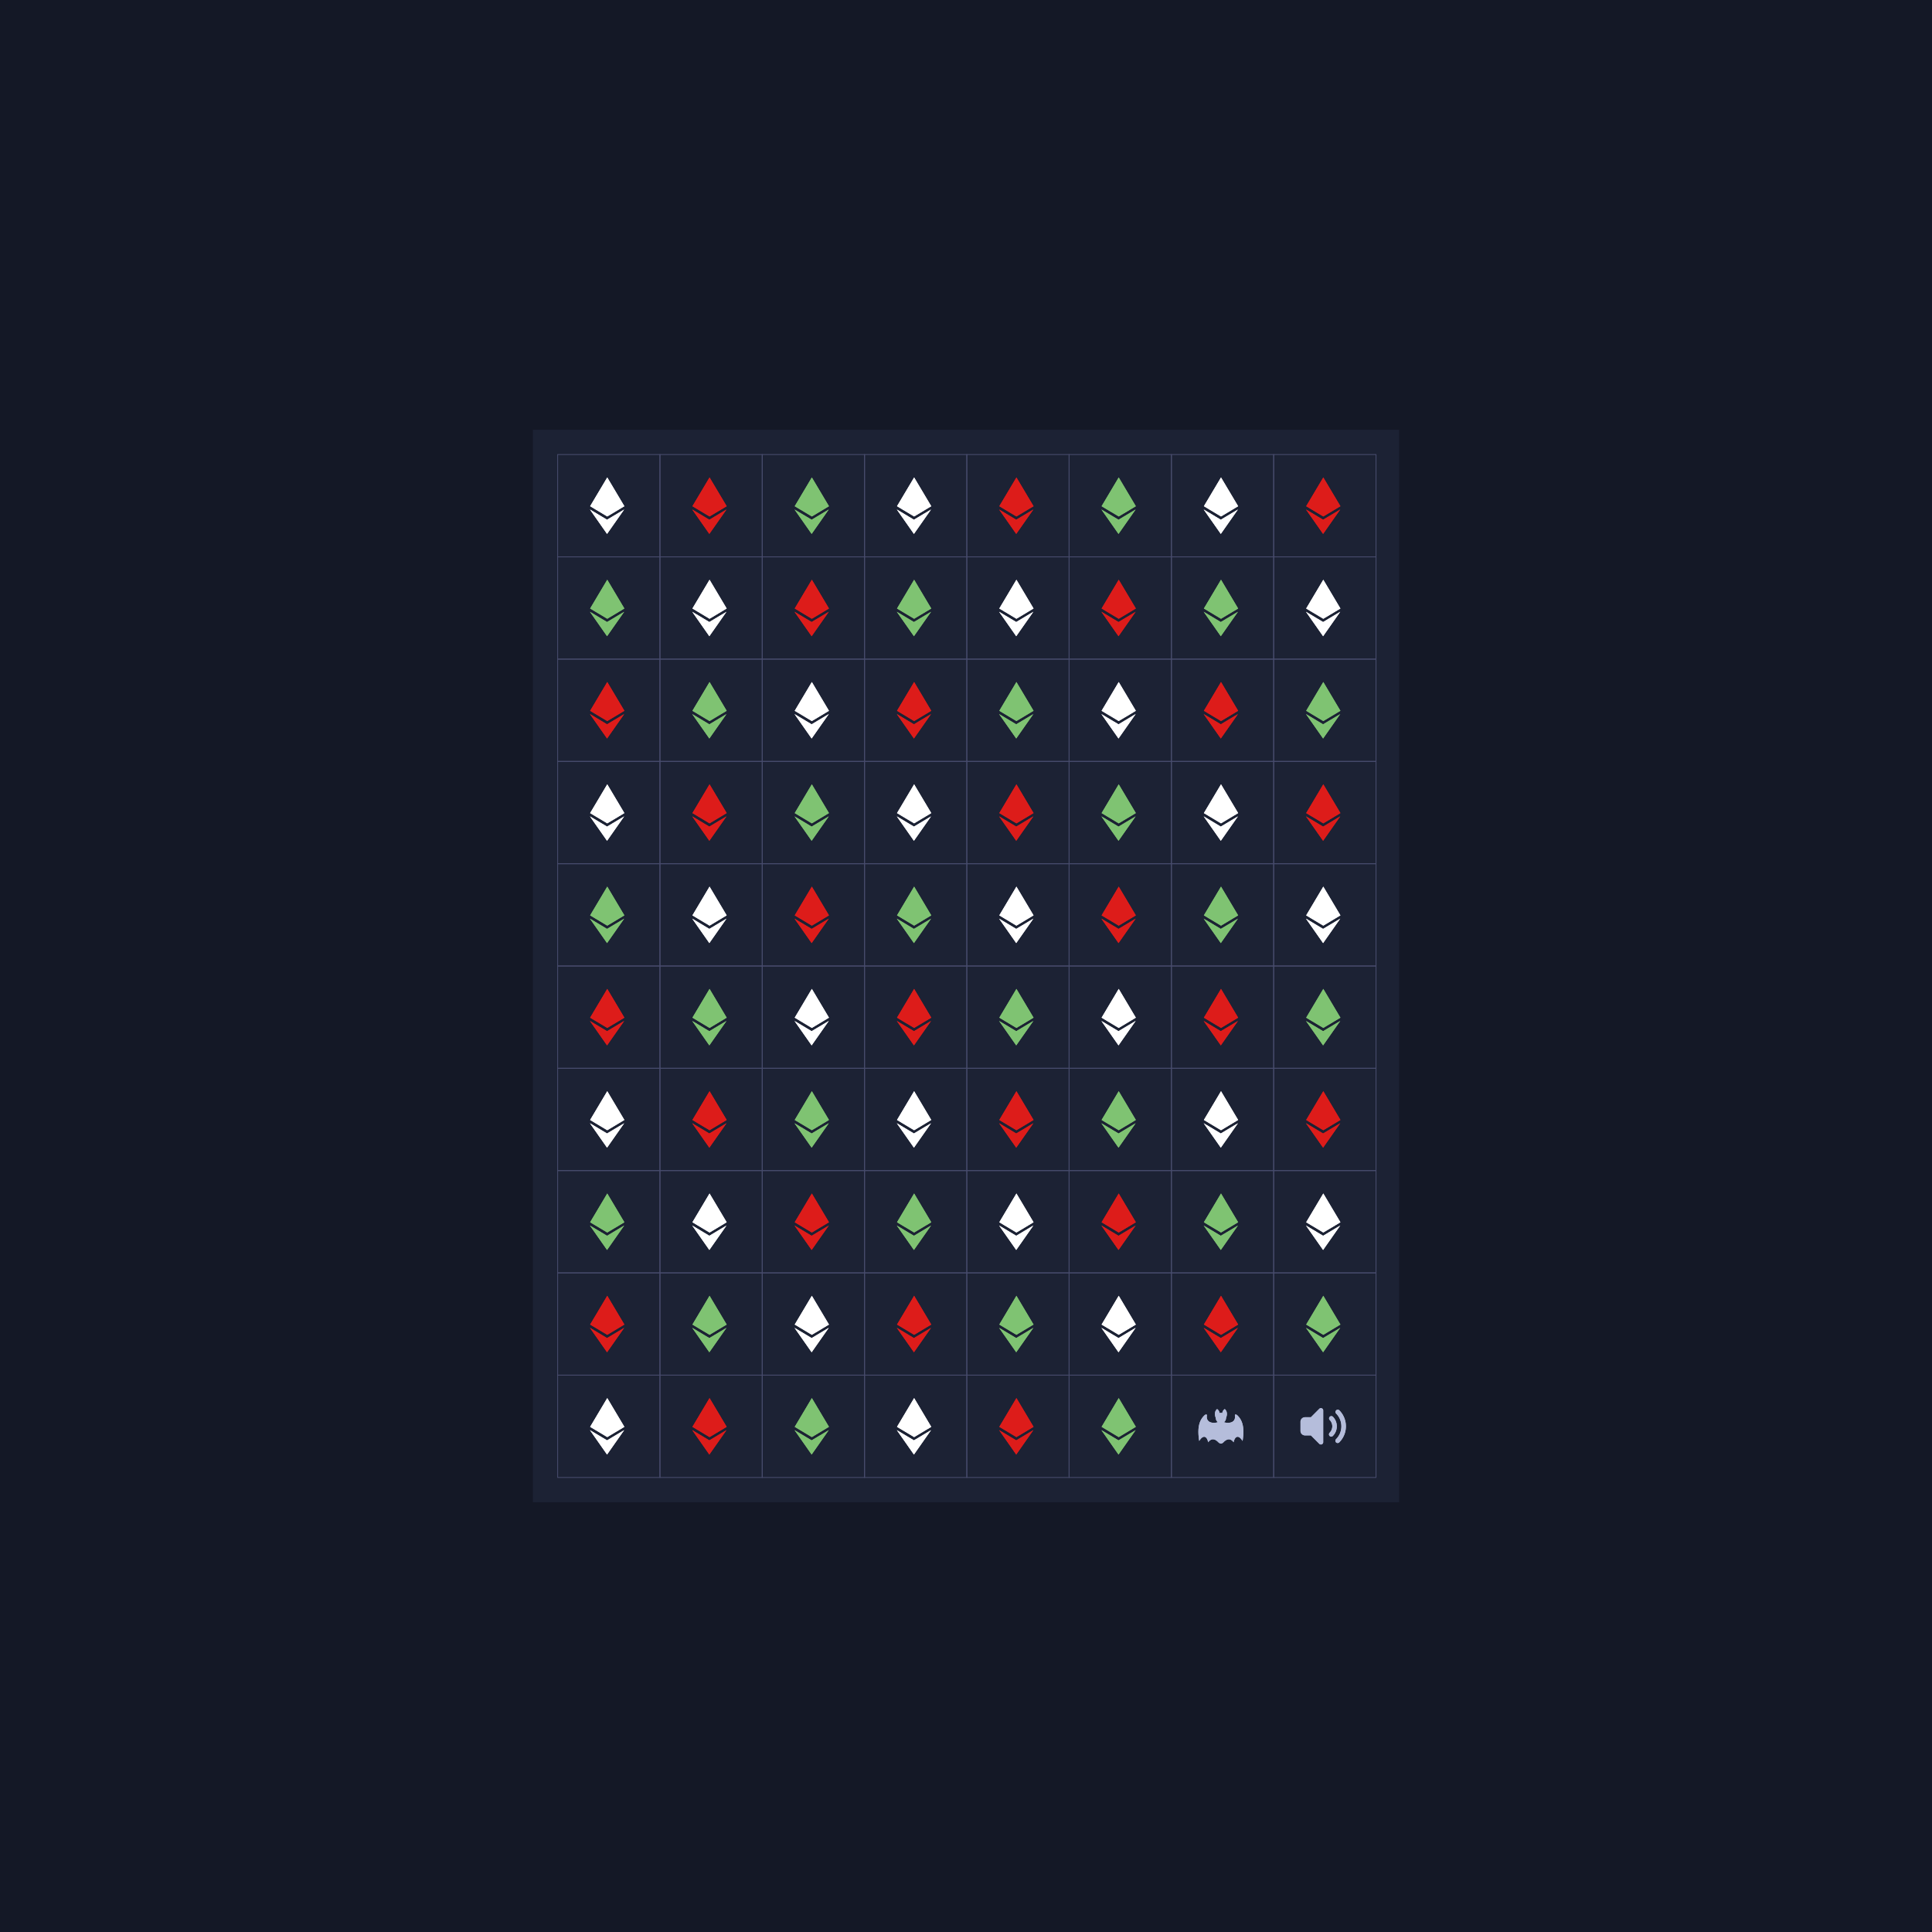 <svg xmlns='http://www.w3.org/2000/svg' fill='none' viewBox='0 0 2342 2342'><symbol id='1' viewBox='0 0 500 500'><path filter='url(#b1)' d='m250.5 111.982-83.663 140.579 83.663 50.081 83.664-50.081L250.5 111.982Zm-1 276.037 83.712-119.39-83.712 50.053-83.663-50.053 83.663 119.39Z'/><path d='m250.5 111.982-83.663 140.579 83.663 50.081 83.664-50.081L250.5 111.982Zm-1 276.037 83.712-119.39-83.712 50.053-83.663-50.053 83.663 119.39Z'/></symbol><symbol id='2' viewBox='0 0 500 500'><path filter='url(#b1)' d='M250.097 334.277c-4.408 0-9.595-2.84-14.465-8.259-12.429-11.712-30.146-21.606-47.863 2.016-6.242-31.213-24.971-37.456-43.699-6.242-12.485-75.95 6.243-106.127 24.971-124.855 6.243-6.243 13.372-6.181 12.486 0-5.844 40.883 39.572 38.911 53.731 32.574-6.149-4.551-10.132-11.855-10.132-20.089-12.486-31.214 6.243-43.699 6.243-43.699s10.063 5.032 12.123 19.615a24.786 24.786 0 0 1 6.605-.887c2.285 0 4.501.306 6.605.887 2.06-14.583 12.123-19.615 12.123-19.615s18.728 12.485 6.243 43.699c0 8.266-4.014 15.595-10.207 20.139 14.296 6.299 59.437 8.147 53.613-32.624-.887-6.181 6.242-6.243 12.485 0 18.728 18.728 37.456 48.905 24.971 124.855-18.728-31.214-37.456-24.971-43.699 6.242-17.243-22.992-34.485-14.227-46.858-2.953-5.101 6.031-10.619 9.196-15.276 9.196Z'/><path d='M250.097 334.277c-4.408 0-9.595-2.84-14.465-8.259-12.429-11.712-30.146-21.606-47.863 2.016-6.242-31.213-24.971-37.456-43.699-6.242-12.485-75.95 6.243-106.127 24.971-124.855 6.243-6.243 13.372-6.181 12.486 0-5.844 40.883 39.572 38.911 53.731 32.574-6.149-4.551-10.132-11.855-10.132-20.089-12.486-31.214 6.243-43.699 6.243-43.699s10.063 5.032 12.123 19.615a24.786 24.786 0 0 1 6.605-.887c2.285 0 4.501.306 6.605.887 2.06-14.583 12.123-19.615 12.123-19.615s18.728 12.485 6.243 43.699c0 8.266-4.014 15.595-10.207 20.139 14.296 6.299 59.437 8.147 53.613-32.624-.887-6.181 6.242-6.243 12.485 0 18.728 18.728 37.456 48.905 24.971 124.855-18.728-31.214-37.456-24.971-43.699 6.242-17.243-22.992-34.485-14.227-46.858-2.953-5.101 6.031-10.619 9.196-15.276 9.196Z'/></symbol><symbol id='3' viewBox='0 0 500 500'><path filter='url(#b1)' d='M320.609 331.682a11.062 11.062 0 0 1-7.77-3.219c-4.307-4.328-4.307-11.321 0-15.65 34.719-34.686 34.719-90.961 0-125.647-5.561-6.492-2.009-16.56 6.393-18.136 3.297-.61 6.704.299 9.257 2.486 43.321 43.343 43.321 113.604 0 156.947a11.142 11.142 0 0 1-7.88 3.219Zm-31.301-31.3a11.077 11.077 0 0 1-7.881-3.33c-4.306-4.329-4.306-11.321 0-15.65 17.359-17.349 17.359-45.487 0-62.824-5.56-6.493-2.009-16.561 6.393-18.137 3.297-.61 6.705.301 9.257 2.487 25.963 25.995 25.963 68.118 0 94.124a11.153 11.153 0 0 1-7.769 3.33Zm-39.292-128.089v155.394a11.124 11.124 0 0 1-6.883 10.212 9.384 9.384 0 0 1-4.217.887 11.117 11.117 0 0 1-7.881-3.218l-41.068-41.18h-28.748c-12.265 0-22.199-9.946-22.199-22.2v-44.397c0-12.265 9.934-22.2 22.199-22.2h28.748l41.068-41.178a11.08 11.08 0 0 1 12.098-2.331 11.098 11.098 0 0 1 6.883 10.211Z' /><path d='M320.609 331.682a11.062 11.062 0 0 1-7.77-3.219c-4.307-4.328-4.307-11.321 0-15.65 34.719-34.686 34.719-90.961 0-125.647-5.561-6.492-2.009-16.56 6.393-18.136 3.297-.61 6.704.299 9.257 2.486 43.321 43.343 43.321 113.604 0 156.947a11.142 11.142 0 0 1-7.88 3.219Zm-31.301-31.3a11.077 11.077 0 0 1-7.881-3.33c-4.306-4.329-4.306-11.321 0-15.65 17.359-17.349 17.359-45.487 0-62.824-5.56-6.493-2.009-16.561 6.393-18.137 3.297-.61 6.705.301 9.257 2.487 25.963 25.995 25.963 68.118 0 94.124a11.153 11.153 0 0 1-7.769 3.33Zm-39.292-128.089v155.394a11.124 11.124 0 0 1-6.883 10.212 9.384 9.384 0 0 1-4.217.887 11.117 11.117 0 0 1-7.881-3.218l-41.068-41.18h-28.748c-12.265 0-22.199-9.946-22.199-22.2v-44.397c0-12.265 9.934-22.2 22.199-22.2h28.748l41.068-41.178a11.08 11.08 0 0 1 12.098-2.331 11.098 11.098 0 0 1 6.883 10.211Z' /></symbol><defs><rect id='square' width='124' height='124' stroke='#474B6C' /><filter id='b1' x='0' y='0' width='500' height='500' filterUnits='userSpaceOnUse'><feGaussianBlur stdDeviation='7' /></filter><filter id='g1' x='-100%' y='-100%' width='400%' height='400%' filterUnits='objectBoundingBox' primitiveUnits='userSpaceOnUse' color-interpolation-filters='sRGB'><feGaussianBlur stdDeviation='52 63' x='0%' y='0%' width='100%' height='100%' in='SourceGraphic' result='blur'/></filter><filter id='g2' x='-100%' y='-100%' width='400%' height='400%' filterUnits='objectBoundingBox' primitiveUnits='userSpaceOnUse' color-interpolation-filters='sRGB'><feGaussianBlur stdDeviation='24 31' x='0%' y='0%' width='100%' height='100%' in='SourceGraphic' result='blur'/></filter></defs><rect width='2342' height='2342' fill='#141826' /><g transform='matrix(1,0,0,1,646,521)'><rect width='1050' height='1300' fill='#1C2234' /><g id='grid'><use href='#square' x='30' y='30'/><use href='#square' x='154' y='30'/><use href='#square' x='278' y='30'/><use href='#square' x='402' y='30'/><use href='#square' x='526' y='30'/><use href='#square' x='650' y='30'/><use href='#square' x='774' y='30'/><use href='#square' x='898' y='30'/><use href='#square' x='30' y='154'/><use href='#square' x='154' y='154'/><use href='#square' x='278' y='154'/><use href='#square' x='402' y='154'/><use href='#square' x='526' y='154'/><use href='#square' x='650' y='154'/><use href='#square' x='774' y='154'/><use href='#square' x='898' y='154'/><use href='#square' x='30' y='278'/><use href='#square' x='154' y='278'/><use href='#square' x='278' y='278'/><use href='#square' x='402' y='278'/><use href='#square' x='526' y='278'/><use href='#square' x='650' y='278'/><use href='#square' x='774' y='278'/><use href='#square' x='898' y='278'/><use href='#square' x='30' y='402'/><use href='#square' x='154' y='402'/><use href='#square' x='278' y='402'/><use href='#square' x='402' y='402'/><use href='#square' x='526' y='402'/><use href='#square' x='650' y='402'/><use href='#square' x='774' y='402'/><use href='#square' x='898' y='402'/><use href='#square' x='30' y='526'/><use href='#square' x='154' y='526'/><use href='#square' x='278' y='526'/><use href='#square' x='402' y='526'/><use href='#square' x='526' y='526'/><use href='#square' x='650' y='526'/><use href='#square' x='774' y='526'/><use href='#square' x='898' y='526'/><use href='#square' x='30' y='650'/><use href='#square' x='154' y='650'/><use href='#square' x='278' y='650'/><use href='#square' x='402' y='650'/><use href='#square' x='526' y='650'/><use href='#square' x='650' y='650'/><use href='#square' x='774' y='650'/><use href='#square' x='898' y='650'/><use href='#square' x='30' y='774'/><use href='#square' x='154' y='774'/><use href='#square' x='278' y='774'/><use href='#square' x='402' y='774'/><use href='#square' x='526' y='774'/><use href='#square' x='650' y='774'/><use href='#square' x='774' y='774'/><use href='#square' x='898' y='774'/><use href='#square' x='30' y='898'/><use href='#square' x='154' y='898'/><use href='#square' x='278' y='898'/><use href='#square' x='402' y='898'/><use href='#square' x='526' y='898'/><use href='#square' x='650' y='898'/><use href='#square' x='774' y='898'/><use href='#square' x='898' y='898'/><use href='#square' x='30' y='1022'/><use href='#square' x='154' y='1022'/><use href='#square' x='278' y='1022'/><use href='#square' x='402' y='1022'/><use href='#square' x='526' y='1022'/><use href='#square' x='650' y='1022'/><use href='#square' x='774' y='1022'/><use href='#square' x='898' y='1022'/><use href='#square' x='30' y='1146'/><use href='#square' x='154' y='1146'/><use href='#square' x='278' y='1146'/><use href='#square' x='402' y='1146'/><use href='#square' x='526' y='1146'/><use href='#square' x='650' y='1146'/><use href='#square' x='774' y='1146'/><use href='#square' x='898' y='1146'/></g><g id='symbols'><use href='#1' x='28' y='30' fill='#ffffff' opacity='1' height='124' width='124' /><use href='#1' x='152' y='30' fill='#dd1c1a' opacity='0.64' height='124' width='124' /><use href='#1' x='276' y='30' fill='#7fc372' opacity='0.63' height='124' width='124' /><use href='#1' x='400' y='30' fill='#ffffff' opacity='0.62' height='124' width='124' /><use href='#1' x='524' y='30' fill='#dd1c1a' opacity='0.61' height='124' width='124' /><use href='#1' x='648' y='30' fill='#7fc372' opacity='0.60' height='124' width='124' /><use href='#1' x='772' y='30' fill='#ffffff' opacity='0.59' height='124' width='124' /><use href='#1' x='896' y='30' fill='#dd1c1a' opacity='0.58' height='124' width='124' /><use href='#1' x='28' y='154' fill='#7fc372' opacity='0.57' height='124' width='124' /><use href='#1' x='152' y='154' fill='#ffffff' opacity='0.56' height='124' width='124' /><use href='#1' x='276' y='154' fill='#dd1c1a' opacity='0.55' height='124' width='124' /><use href='#1' x='400' y='154' fill='#7fc372' opacity='0.54' height='124' width='124' /><use href='#1' x='524' y='154' fill='#ffffff' opacity='0.53' height='124' width='124' /><use href='#1' x='648' y='154' fill='#dd1c1a' opacity='0.52' height='124' width='124' /><use href='#1' x='772' y='154' fill='#7fc372' opacity='0.51' height='124' width='124' /><use href='#1' x='896' y='154' fill='#ffffff' opacity='0.50' height='124' width='124' /><use href='#1' x='28' y='278' fill='#dd1c1a' opacity='0.49' height='124' width='124' /><use href='#1' x='152' y='278' fill='#7fc372' opacity='0.48' height='124' width='124' /><use href='#1' x='276' y='278' fill='#ffffff' opacity='0.47' height='124' width='124' /><use href='#1' x='400' y='278' fill='#dd1c1a' opacity='0.46' height='124' width='124' /><use href='#1' x='524' y='278' fill='#7fc372' opacity='0.45' height='124' width='124' /><use href='#1' x='648' y='278' fill='#ffffff' opacity='0.44' height='124' width='124' /><use href='#1' x='772' y='278' fill='#dd1c1a' opacity='0.43' height='124' width='124' /><use href='#1' x='896' y='278' fill='#7fc372' opacity='0.42' height='124' width='124' /><use href='#1' x='28' y='402' fill='#ffffff' opacity='0.41' height='124' width='124' /><use href='#1' x='152' y='402' fill='#dd1c1a' opacity='0.40' height='124' width='124' /><use href='#1' x='276' y='402' fill='#7fc372' opacity='0.39' height='124' width='124' /><use href='#1' x='400' y='402' fill='#ffffff' opacity='0.38' height='124' width='124' /><use href='#1' x='524' y='402' fill='#dd1c1a' opacity='0.37' height='124' width='124' /><use href='#1' x='648' y='402' fill='#7fc372' opacity='0.36' height='124' width='124' /><use href='#1' x='772' y='402' fill='#ffffff' opacity='0.35' height='124' width='124' /><use href='#1' x='896' y='402' fill='#dd1c1a' opacity='0.34' height='124' width='124' /><use href='#1' x='28' y='526' fill='#7fc372' opacity='0.33' height='124' width='124' /><use href='#1' x='152' y='526' fill='#ffffff' opacity='0.32' height='124' width='124' /><use href='#1' x='276' y='526' fill='#dd1c1a' opacity='0.31' height='124' width='124' /><use href='#1' x='400' y='526' fill='#7fc372' opacity='0.30' height='124' width='124' /><use href='#1' x='524' y='526' fill='#ffffff' opacity='0.29' height='124' width='124' /><use href='#1' x='648' y='526' fill='#dd1c1a' opacity='0.28' height='124' width='124' /><use href='#1' x='772' y='526' fill='#7fc372' opacity='0.27' height='124' width='124' /><use href='#1' x='896' y='526' fill='#ffffff' opacity='0.26' height='124' width='124' /><use href='#1' x='28' y='650' fill='#dd1c1a' opacity='0.25' height='124' width='124' /><use href='#1' x='152' y='650' fill='#7fc372' opacity='0.24' height='124' width='124' /><use href='#1' x='276' y='650' fill='#ffffff' opacity='0.23' height='124' width='124' /><use href='#1' x='400' y='650' fill='#dd1c1a' opacity='0.22' height='124' width='124' /><use href='#1' x='524' y='650' fill='#7fc372' opacity='0.21' height='124' width='124' /><use href='#1' x='648' y='650' fill='#ffffff' opacity='0.20' height='124' width='124' /><use href='#1' x='772' y='650' fill='#dd1c1a' opacity='0.19' height='124' width='124' /><use href='#1' x='896' y='650' fill='#7fc372' opacity='0.18' height='124' width='124' /><use href='#1' x='28' y='774' fill='#ffffff' opacity='0.17' height='124' width='124' /><use href='#1' x='152' y='774' fill='#dd1c1a' opacity='0.16' height='124' width='124' /><use href='#1' x='276' y='774' fill='#7fc372' opacity='0.15' height='124' width='124' /><use href='#1' x='400' y='774' fill='#ffffff' opacity='0.14' height='124' width='124' /><use href='#1' x='524' y='774' fill='#dd1c1a' opacity='0.13' height='124' width='124' /><use href='#1' x='648' y='774' fill='#7fc372' opacity='0.12' height='124' width='124' /><use href='#1' x='772' y='774' fill='#ffffff' opacity='0.11' height='124' width='124' /><use href='#1' x='896' y='774' fill='#dd1c1a' opacity='0.10' height='124' width='124' /><use href='#1' x='28' y='898' fill='#7fc372' opacity='0.09' height='124' width='124' /><use href='#1' x='152' y='898' fill='#ffffff' opacity='0.08' height='124' width='124' /><use href='#1' x='276' y='898' fill='#dd1c1a' opacity='0.07' height='124' width='124' /><use href='#1' x='400' y='898' fill='#7fc372' opacity='0.06' height='124' width='124' /><use href='#1' x='524' y='898' fill='#ffffff' opacity='0.05' height='124' width='124' /><use href='#1' x='648' y='898' fill='#dd1c1a' opacity='0.05' height='124' width='124' /><use href='#1' x='772' y='898' fill='#7fc372' opacity='0.05' height='124' width='124' /><use href='#1' x='896' y='898' fill='#ffffff' opacity='0.05' height='124' width='124' /><use href='#1' x='28' y='1022' fill='#dd1c1a' opacity='0.05' height='124' width='124' /><use href='#1' x='152' y='1022' fill='#7fc372' opacity='0.05' height='124' width='124' /><use href='#1' x='276' y='1022' fill='#ffffff' opacity='0.05' height='124' width='124' /><use href='#1' x='400' y='1022' fill='#dd1c1a' opacity='0.05' height='124' width='124' /><use href='#1' x='524' y='1022' fill='#7fc372' opacity='0.05' height='124' width='124' /><use href='#1' x='648' y='1022' fill='#ffffff' opacity='0.05' height='124' width='124' /><use href='#1' x='772' y='1022' fill='#dd1c1a' opacity='0.05' height='124' width='124' /><use href='#1' x='896' y='1022' fill='#7fc372' opacity='0.05' height='124' width='124' /><use href='#1' x='28' y='1146' fill='#ffffff' opacity='0.00' height='124' width='124' /><use href='#1' x='152' y='1146' fill='#dd1c1a' opacity='0.00' height='124' width='124' /><use href='#1' x='276' y='1146' fill='#7fc372' opacity='0.00' height='124' width='124' /><use href='#1' x='400' y='1146' fill='#ffffff' opacity='0.00' height='124' width='124' /><use href='#1' x='524' y='1146' fill='#dd1c1a' opacity='0.00' height='124' width='124' /><use href='#1' x='648' y='1146' fill='#7fc372' opacity='0.00' height='124' width='124' /><use href='#2' x='772' y='1146' fill='#B5BDDB' opacity='1' height='124' width='124' /><use href='#3' x='896' y='1146' fill='#B5BDDB' opacity='1' height='124' width='124' /></g></g></svg>